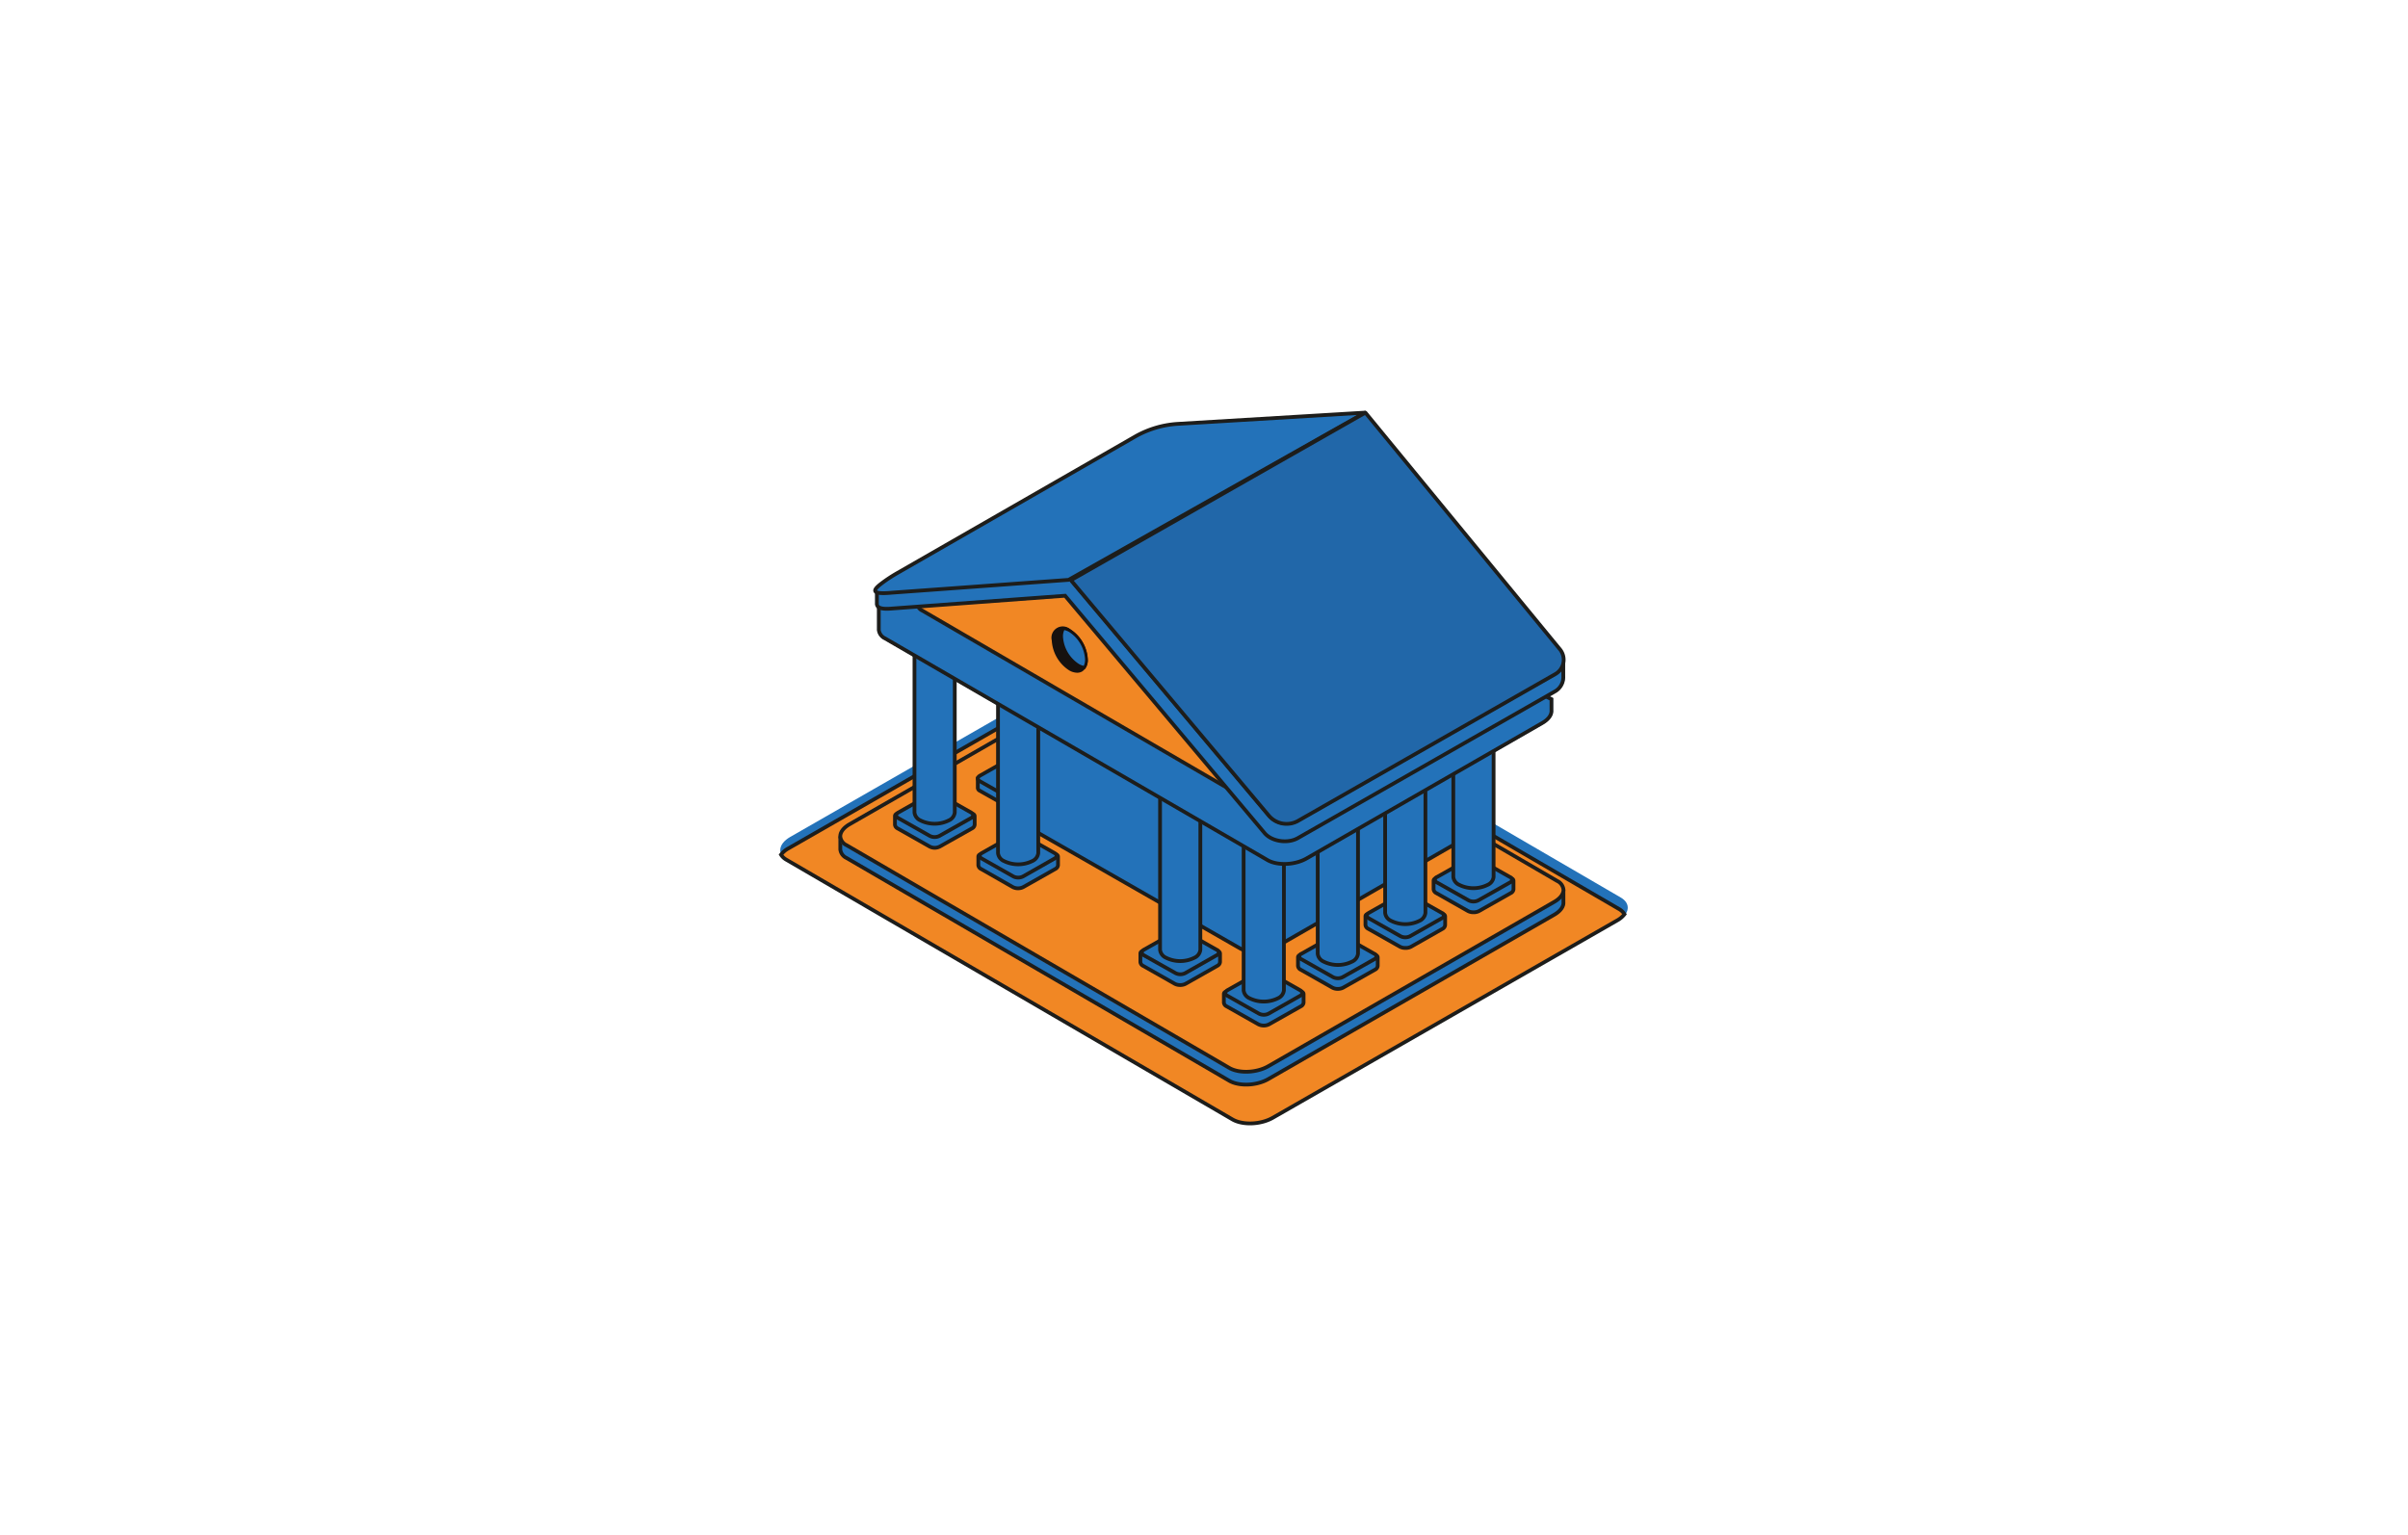 <svg xmlns="http://www.w3.org/2000/svg" viewBox="0 0 640 408"><defs><style>.cls-1,.cls-3,.cls-6{fill:#2372b9;}.cls-2,.cls-4{fill:#f18724;}.cls-2,.cls-3,.cls-6,.cls-8{stroke:#1d1d1b;}.cls-2,.cls-3,.cls-8{stroke-miterlimit:10;}.cls-5{fill:#1d1d1b;}.cls-6{stroke-linejoin:round;}.cls-7{fill:#16110f;}.cls-8{fill:#2167a9;}.cls-9{fill:none;}</style></defs><g id="_4-it_projekte_anwendungsentwicklung" data-name="4-it projekte anwendungsentwicklung"><g id="_14-nachvollziehbarkeit" data-name="14-nachvollziehbarkeit"><path class="cls-1" d="M327.73,297.71l-118.5-69c-2.75-1.59-2.41-4.37.78-6.21l91.5-52.46c3.19-1.84,8-2,10.76-.44l118.5,69c2.75,1.59,2.41,4.37-.78,6.21l-91.5,52.45C335.3,299.1,330.49,299.3,327.73,297.71Z"/><path class="cls-2" d="M430.28,241.64l-118.5-69c-2.76-1.59-7.57-1.39-10.76.45l-91.5,52.46a6.27,6.27,0,0,0-1.94,1.66,4,4,0,0,0,1.48,1.37l118.5,69c2.75,1.59,7.57,1.39,10.75-.45l91.51-52.45a6.34,6.34,0,0,0,1.94-1.64A4,4,0,0,0,430.28,241.64Z"/><path class="cls-1" d="M415.9,239.81h0v-3.22l-5.73.4-97.82-57c-2.76-1.59-7.58-1.39-10.76.44L229.29,222l-6.33.44v3.42h0a3.27,3.27,0,0,0,1.85,2.53l101.71,59.21c2.76,1.59,7.57,1.39,10.75-.45l76-43.69C415.1,242.44,416,241.08,415.9,239.81Z"/><path class="cls-3" d="M223.34,222.82v2.8a2.09,2.09,0,0,0,0,.24,2.89,2.89,0,0,0,1.67,2.23L326.71,287.3c2.65,1.53,7.3,1.33,10.38-.44l76-43.69c1.63-.94,2.52-2.16,2.44-3.33l0-.4h0V237l-5.45.39-.1-.06-97.82-57c-2.65-1.53-7.31-1.33-10.38.45L229.4,222.4Z"/><path class="cls-1" d="M326.52,284.21,224.81,225c-2.75-1.59-2.41-4.37.77-6.21l76-43.69c3.18-1.84,8-2,10.76-.44l101.7,59.21c2.76,1.59,2.41,4.37-.77,6.21l-76,43.68C334.09,285.6,329.28,285.8,326.52,284.21Z"/><path class="cls-4" d="M413.76,237.54,312.05,178.33c-2.76-1.59-7.57-1.39-10.75.44l-76,43.69a6.24,6.24,0,0,0-1.83,1.54,4.38,4.38,0,0,0,1.17.94l101.7,59.21c2.76,1.59,7.57,1.39,10.76-.44l76-43.69a6.6,6.6,0,0,0,1.85-1.52A4.29,4.29,0,0,0,413.76,237.54Z"/><path class="cls-2" d="M326.71,283.89c2.64,1.53,7.3,1.32,10.38-.45l76-43.69c1.56-.89,2.45-2.06,2.45-3.19a2.87,2.87,0,0,0-1.68-2.37L312.16,175c-2.65-1.53-7.31-1.33-10.38.45l-76,43.68c-1.55.9-2.45,2.06-2.45,3.19a2.86,2.86,0,0,0,1.68,2.37Z"/><path class="cls-3" d="M280.32,209.44V207h-3.65l-5.29-3a2.86,2.86,0,0,0-2.55,0l-5.3,3h-3.65v2.49h0a.89.89,0,0,0,.53.72l8.42,4.76a2.86,2.86,0,0,0,2.55,0l8.41-4.76A.89.89,0,0,0,280.32,209.44Z"/><path class="cls-3" d="M279.79,207.67l-8.41,4.77a2.93,2.93,0,0,1-2.55,0l-8.42-4.77c-.7-.4-.7-1,0-1.44l8.42-4.77a2.86,2.86,0,0,1,2.55,0l8.41,4.77C280.5,206.63,280.5,207.27,279.79,207.67Z"/><path class="cls-1" d="M387.44,221.87V174.16L274,170.49l0,47.7h0a2.54,2.54,0,0,0,1.51,2.55l54.39,31.13c2.28,1.31,6.27,1.15,8.9-.37l46.47-26.74a3.85,3.85,0,0,0,2.17-3h0Z"/><path class="cls-3" d="M333.77,253.12a8.37,8.37,0,0,1-4.06-.93l-54.38-31.12a2.91,2.91,0,0,1-1.7-2.93l0-48H274l113.82,3.68v47.94a.24.24,0,0,1,0,.12h0a4.28,4.28,0,0,1-2.36,3.21L339,251.82A10.75,10.75,0,0,1,333.77,253.12Z"/><path class="cls-1" d="M401.83,236.37v-2.49h-3.65l-5.29-3a2.86,2.86,0,0,0-2.55,0l-5.3,3h-3.65v2.49h0a.87.87,0,0,0,.52.72l8.42,4.76a2.86,2.86,0,0,0,2.55,0l8.42-4.76A.87.87,0,0,0,401.83,236.37Z"/><path class="cls-3" d="M391.61,242.52a3.05,3.05,0,0,1-1.46-.34l-8.41-4.77a1.24,1.24,0,0,1-.72-1v-2.29a.58.58,0,0,1,.58-.58H385l5.2-2.95a3.33,3.33,0,0,1,2.92,0l5.21,2.95h3.32a.62.62,0,0,1,.61.62v2.25a1.24,1.24,0,0,1-.72,1l-8.42,4.77A3,3,0,0,1,391.61,242.52Z"/><path class="cls-3" d="M401.31,234.6l-8.42,4.76a2.86,2.86,0,0,1-2.55,0l-8.42-4.76a.76.76,0,0,1,0-1.45l8.42-4.76a2.86,2.86,0,0,1,2.55,0l8.42,4.76A.76.76,0,0,1,401.31,234.6Z"/><path class="cls-3" d="M386.26,189v44.13h0a2.62,2.62,0,0,0,1.57,2.09,8.47,8.47,0,0,0,7.57,0,2.62,2.62,0,0,0,1.57-2.09h0V189Z"/><path class="cls-1" d="M383.72,245.88V243.4h-3.65l-5.3-3a2.86,2.86,0,0,0-2.55,0l-5.29,3h-3.65v2.48h0a.87.87,0,0,0,.53.73l8.41,4.76a2.86,2.86,0,0,0,2.55,0l8.42-4.76A.89.89,0,0,0,383.72,245.88Z"/><path class="cls-3" d="M373.5,252a2.92,2.92,0,0,1-1.46-.35l-8.42-4.76a1.25,1.25,0,0,1-.71-1.05V243.6a.57.57,0,0,1,.58-.58h3.34l5.21-3a3.33,3.33,0,0,1,2.92,0l5.21,3h3.31a.61.61,0,0,1,.61.61v2.25a1.24,1.24,0,0,1-.72,1.05L375,251.69A3,3,0,0,1,373.5,252Z"/><path class="cls-3" d="M383.19,244.12l-8.42,4.76a2.86,2.86,0,0,1-2.55,0l-8.41-4.76c-.71-.4-.71-1.05,0-1.45l8.41-4.76a2.86,2.86,0,0,1,2.55,0l8.42,4.76A.76.76,0,0,1,383.19,244.12Z"/><path class="cls-3" d="M368.14,198.56v44.12h0a2.63,2.63,0,0,0,1.57,2.1,8.49,8.49,0,0,0,7.58,0,2.64,2.64,0,0,0,1.56-2.1h0V198.56Z"/><path class="cls-1" d="M365.79,256.73v-2.48h-3.64l-5.3-3a2.86,2.86,0,0,0-2.55,0l-5.29,3h-3.65v2.49h0a.87.87,0,0,0,.52.72l8.42,4.76a2.86,2.86,0,0,0,2.55,0l8.42-4.76A.87.87,0,0,0,365.79,256.73Z"/><path class="cls-3" d="M355.58,262.89a3,3,0,0,1-1.46-.34l-8.42-4.77a1.24,1.24,0,0,1-.72-1v-2.29a.58.58,0,0,1,.58-.58h3.35l5.21-3a3.31,3.31,0,0,1,2.91,0l5.21,3h3.32a.62.62,0,0,1,.61.61v2.26a1.24,1.24,0,0,1-.72,1L357,262.55A3,3,0,0,1,355.58,262.89Z"/><path class="cls-3" d="M365.27,255l-8.42,4.76a2.86,2.86,0,0,1-2.55,0L345.88,255a.76.76,0,0,1,0-1.45l8.42-4.76a2.86,2.86,0,0,1,2.55,0l8.42,4.76A.76.76,0,0,1,365.27,255Z"/><path class="cls-3" d="M350.22,209.41v44.12h0a2.62,2.62,0,0,0,1.57,2.1,8.47,8.47,0,0,0,7.57,0,2.62,2.62,0,0,0,1.57-2.1h0V209.41Z"/><path class="cls-1" d="M346.1,266.47V264h-3.65l-5.29-3a2.86,2.86,0,0,0-2.55,0l-5.3,3h-3.65v2.49h0a.89.89,0,0,0,.53.72l8.42,4.77a2.93,2.93,0,0,0,2.55,0l8.42-4.77A.87.87,0,0,0,346.1,266.47Z"/><path class="cls-3" d="M335.88,272.63a3.06,3.06,0,0,1-1.46-.35L326,267.52a1.24,1.24,0,0,1-.72-1v-2.28a.58.58,0,0,1,.58-.58h3.35l5.2-2.95a3.26,3.26,0,0,1,2.92,0l5.21,2.95h3.32a.61.61,0,0,1,.61.61v2.25a1.24,1.24,0,0,1-.72,1l-8.42,4.76A3,3,0,0,1,335.88,272.63Z"/><path class="cls-3" d="M345.58,264.7l-8.42,4.77a2.86,2.86,0,0,1-2.55,0l-8.42-4.77c-.7-.4-.7-1,0-1.44l8.42-4.77a2.93,2.93,0,0,1,2.55,0l8.42,4.77C346.28,263.66,346.28,264.3,345.58,264.7Z"/><path class="cls-3" d="M330.53,219.15v44.12h0a2.63,2.63,0,0,0,1.57,2.1,8.54,8.54,0,0,0,7.57,0,2.63,2.63,0,0,0,1.57-2.1h0V219.15Z"/><path class="cls-1" d="M323.9,255.7v-2.48h-3.65l-5.3-3a2.86,2.86,0,0,0-2.55,0l-5.29,3h-3.65v2.49h0a.89.89,0,0,0,.53.72l8.41,4.76a2.86,2.86,0,0,0,2.55,0l8.42-4.76A.89.89,0,0,0,323.9,255.7Z"/><path class="cls-3" d="M313.68,261.86a3,3,0,0,1-1.46-.34l-8.42-4.77a1.25,1.25,0,0,1-.71-1v-2.29a.58.58,0,0,1,.58-.58H307l5.21-3a3.33,3.33,0,0,1,2.92,0l5.21,3h3.31a.61.61,0,0,1,.61.61v2.26a1.24,1.24,0,0,1-.72,1l-8.41,4.77A3.05,3.05,0,0,1,313.68,261.86Z"/><path class="cls-3" d="M323.37,253.94,315,258.7a2.86,2.86,0,0,1-2.55,0L304,253.94c-.71-.4-.71-1.05,0-1.45l8.41-4.76a2.86,2.86,0,0,1,2.55,0l8.42,4.76A.76.76,0,0,1,323.37,253.94Z"/><path class="cls-3" d="M308.32,208.38V252.5h0a2.66,2.66,0,0,0,1.57,2.1,8.49,8.49,0,0,0,7.58,0,2.63,2.63,0,0,0,1.56-2.1h0V208.38Z"/><path class="cls-1" d="M280.83,230V227.5h-3.65l-5.29-3a2.93,2.93,0,0,0-2.55,0l-5.3,3h-3.65V230h0a.89.89,0,0,0,.53.72l8.42,4.77a2.86,2.86,0,0,0,2.55,0l8.41-4.77A.89.89,0,0,0,280.83,230Z"/><path class="cls-3" d="M270.61,236.15a3,3,0,0,1-1.46-.35L260.74,231a1.24,1.24,0,0,1-.72-1v-2.28a.58.58,0,0,1,.58-.58h3.34l5.21-2.95a3.33,3.33,0,0,1,2.92,0l5.21,2.95h3.31a.61.61,0,0,1,.61.61V230a1.25,1.25,0,0,1-.71,1l-8.42,4.76A3,3,0,0,1,270.61,236.15Z"/><path class="cls-3" d="M280.3,228.22,271.89,233a2.86,2.86,0,0,1-2.55,0l-8.42-4.77c-.7-.39-.7-1,0-1.44l8.42-4.76a2.86,2.86,0,0,1,2.55,0l8.41,4.76C281,227.18,281,227.83,280.3,228.22Z"/><path class="cls-3" d="M265.25,182.67v44.12h0a2.64,2.64,0,0,0,1.56,2.1,8.56,8.56,0,0,0,7.58,0,2.64,2.64,0,0,0,1.56-2.1h0V182.67Z"/><path class="cls-1" d="M258.62,219.23v-2.49H255l-5.3-3a2.86,2.86,0,0,0-2.55,0l-5.29,3h-3.65v2.49h0a.87.87,0,0,0,.52.72l8.42,4.76a2.86,2.86,0,0,0,2.55,0L258.1,220A.87.87,0,0,0,258.62,219.23Z"/><path class="cls-3" d="M248.4,225.38A3,3,0,0,1,247,225l-8.42-4.77a1.23,1.23,0,0,1-.72-1v-2.29a.58.58,0,0,1,.58-.58h3.35l5.21-2.94a3.24,3.24,0,0,1,2.91,0l5.21,2.94h3.32a.62.62,0,0,1,.61.62v2.25a1.23,1.23,0,0,1-.72,1L249.86,225A3,3,0,0,1,248.4,225.38Z"/><path class="cls-3" d="M258.1,217.46l-8.42,4.76a2.86,2.86,0,0,1-2.55,0l-8.42-4.76c-.7-.4-.7-1.05,0-1.44l8.42-4.77a2.86,2.86,0,0,1,2.55,0L258.1,216C258.8,216.41,258.8,217.06,258.1,217.46Z"/><path class="cls-3" d="M243.05,171.9V216h0a2.62,2.62,0,0,0,1.57,2.09,8.47,8.47,0,0,0,7.57,0,2.62,2.62,0,0,0,1.57-2.09h0V171.9Z"/><path class="cls-1" d="M412.72,188.81h0v-3.22l-29.44-14.31-74.75-43.34c-2.75-1.59-7.57-1.39-10.75.45l-58.26,30.2-6.32.91v7.74a1.22,1.22,0,0,0,0,.27h0a3.25,3.25,0,0,0,1.85,2.53L336.7,229c2.76,1.59,7.57,1.39,10.76-.45l62.64-36C411.92,191.44,412.81,190.08,412.72,188.81Z"/><path class="cls-3" d="M233.57,159.79v7.45a2.08,2.08,0,0,0,0,.25,2.88,2.88,0,0,0,1.66,2.22l101.66,58.94c2.64,1.52,7.3,1.33,10.38-.45l62.64-36c1.63-.94,2.52-2.16,2.44-3.33l0-.34h0v-2.66l-29.24-14.21-74.76-43.35c-2.65-1.53-7.31-1.33-10.39.44l-58.3,30.23Z"/><path class="cls-4" d="M400.17,182.26h0V167.84l-24.66-9.06-65.26-40.7c-2.31-1.33-6.35-1.16-9,.38l-49.37,28.4-8.48,4.47v9a.81.81,0,0,0,0,.22h0a2.71,2.71,0,0,0,1.55,2.12l91.56,53.27c2.31,1.33,6.34,1.16,9-.38L398,185.34C399.5,184.46,400.25,183.32,400.17,182.26Z"/><path class="cls-2" d="M243.75,151.56v8.73a1.33,1.33,0,0,0,0,.2,2.39,2.39,0,0,0,1.36,1.82l91.57,53.26c2.2,1.27,6.07,1.11,8.63-.37L397.79,185c1.34-.78,2.08-1.77,2-2.74l0-.4h0V168.1l-24.42-9L310.05,118.4c-2.19-1.26-6.07-1.09-8.63.38l-49.37,28.4Z"/><path class="cls-1" d="M413.66,175.57l-50.75-61.78v-.06l-50,3.48a26.06,26.06,0,0,0-11.2,3.4L243.51,154l-10.87,3.09v3.54c.16,1.13,1.31,1.75,4.42,1.46l45.84-3.33h0l52.83,62.84c2.05,2.56,6.69,3.13,9.51,1.46l68.33-39a4.73,4.73,0,0,0,2.32-3.89h0v-4.58Z"/><path class="cls-3" d="M283.08,158.37l52.95,63c1.88,2.35,6.26,3,9,1.38l68.34-39a4.33,4.33,0,0,0,2.12-3.58,2.54,2.54,0,0,0,0-.39V176l-2,0-.11-.13-50.68-61.69-49.79,3.46a25.93,25.93,0,0,0-11,3.36l-58.16,33.37c-5.62,1.62-9.63,2.75-10.68,3.05v3.25c.09.6.6,1.42,4,1.1Z"/><path class="cls-1" d="M341.91,219.14a6.28,6.28,0,0,1-4.94-2.37l-52.52-62.5,78.4-26.65,51.89,45.07a4.51,4.51,0,0,1-1.28,6.6l-68.34,39A6.28,6.28,0,0,1,341.91,219.14Z"/><path class="cls-5" d="M362.79,127.9l51.75,44.95a4.25,4.25,0,0,1-1.21,6.22L345,218a6,6,0,0,1-7.83-1.44l-52.29-62.21,77.92-26.49m.12-.56L284,154.15l52.76,62.78a6.56,6.56,0,0,0,8.47,1.54l68.33-39a4.74,4.74,0,0,0,1.32-7l-52-45.16Z"/><path class="cls-6" d="M284,154.15l-46.95,3.41c-6,.57-4.9-.85-2.68-2.52a39.14,39.14,0,0,1,4.27-2.79l63-36.16a26.2,26.2,0,0,1,11.2-3.4l49.95-3Z"/><path class="cls-7" d="M284.54,167.37a3,3,0,0,0-5,2.87,10.16,10.16,0,0,0,4.59,7.95,4.41,4.41,0,0,0,2.15.65,2.64,2.64,0,0,0,1.34-.34,3.45,3.45,0,0,0,1.47-3.18A10.14,10.14,0,0,0,284.54,167.37Z"/><path class="cls-1" d="M284.36,167.68a4.31,4.31,0,0,0-1.69-.58,3.9,3.9,0,0,0-.52,2.1,9.75,9.75,0,0,0,4.4,7.63,4.31,4.31,0,0,0,1.69.58,3.9,3.9,0,0,0,.52-2.1A9.75,9.75,0,0,0,284.36,167.68Z"/><path class="cls-7" d="M288.43,177.81l-.23,0a4.45,4.45,0,0,1-1.83-.63,10.14,10.14,0,0,1-4.59-8,4.18,4.18,0,0,1,.58-2.3l.12-.2.23,0a4.5,4.5,0,0,1,1.83.63,10.16,10.16,0,0,1,4.59,7.95,4.26,4.26,0,0,1-.57,2.3Zm-5.56-10.31a3.82,3.82,0,0,0-.35,1.7,9.32,9.32,0,0,0,4.22,7.3,4.27,4.27,0,0,0,1.3.51,3.82,3.82,0,0,0,.35-1.7,9.32,9.32,0,0,0-4.22-7.3h0A4.27,4.27,0,0,0,282.87,167.5Z"/><path class="cls-8" d="M284.78,154.15a.18.18,0,0,0,0,.27l52.34,62.27a6.2,6.2,0,0,0,8,1.46l68.34-39a4.38,4.38,0,0,0,1.21-6.45l-51.7-62.92a.17.17,0,0,0-.22,0Z"/></g></g><g id="_0-regelwerke" data-name="0-regelwerke"><rect class="cls-9" x="0.08" y="-0.14" width="640.16" height="408"/></g></svg>